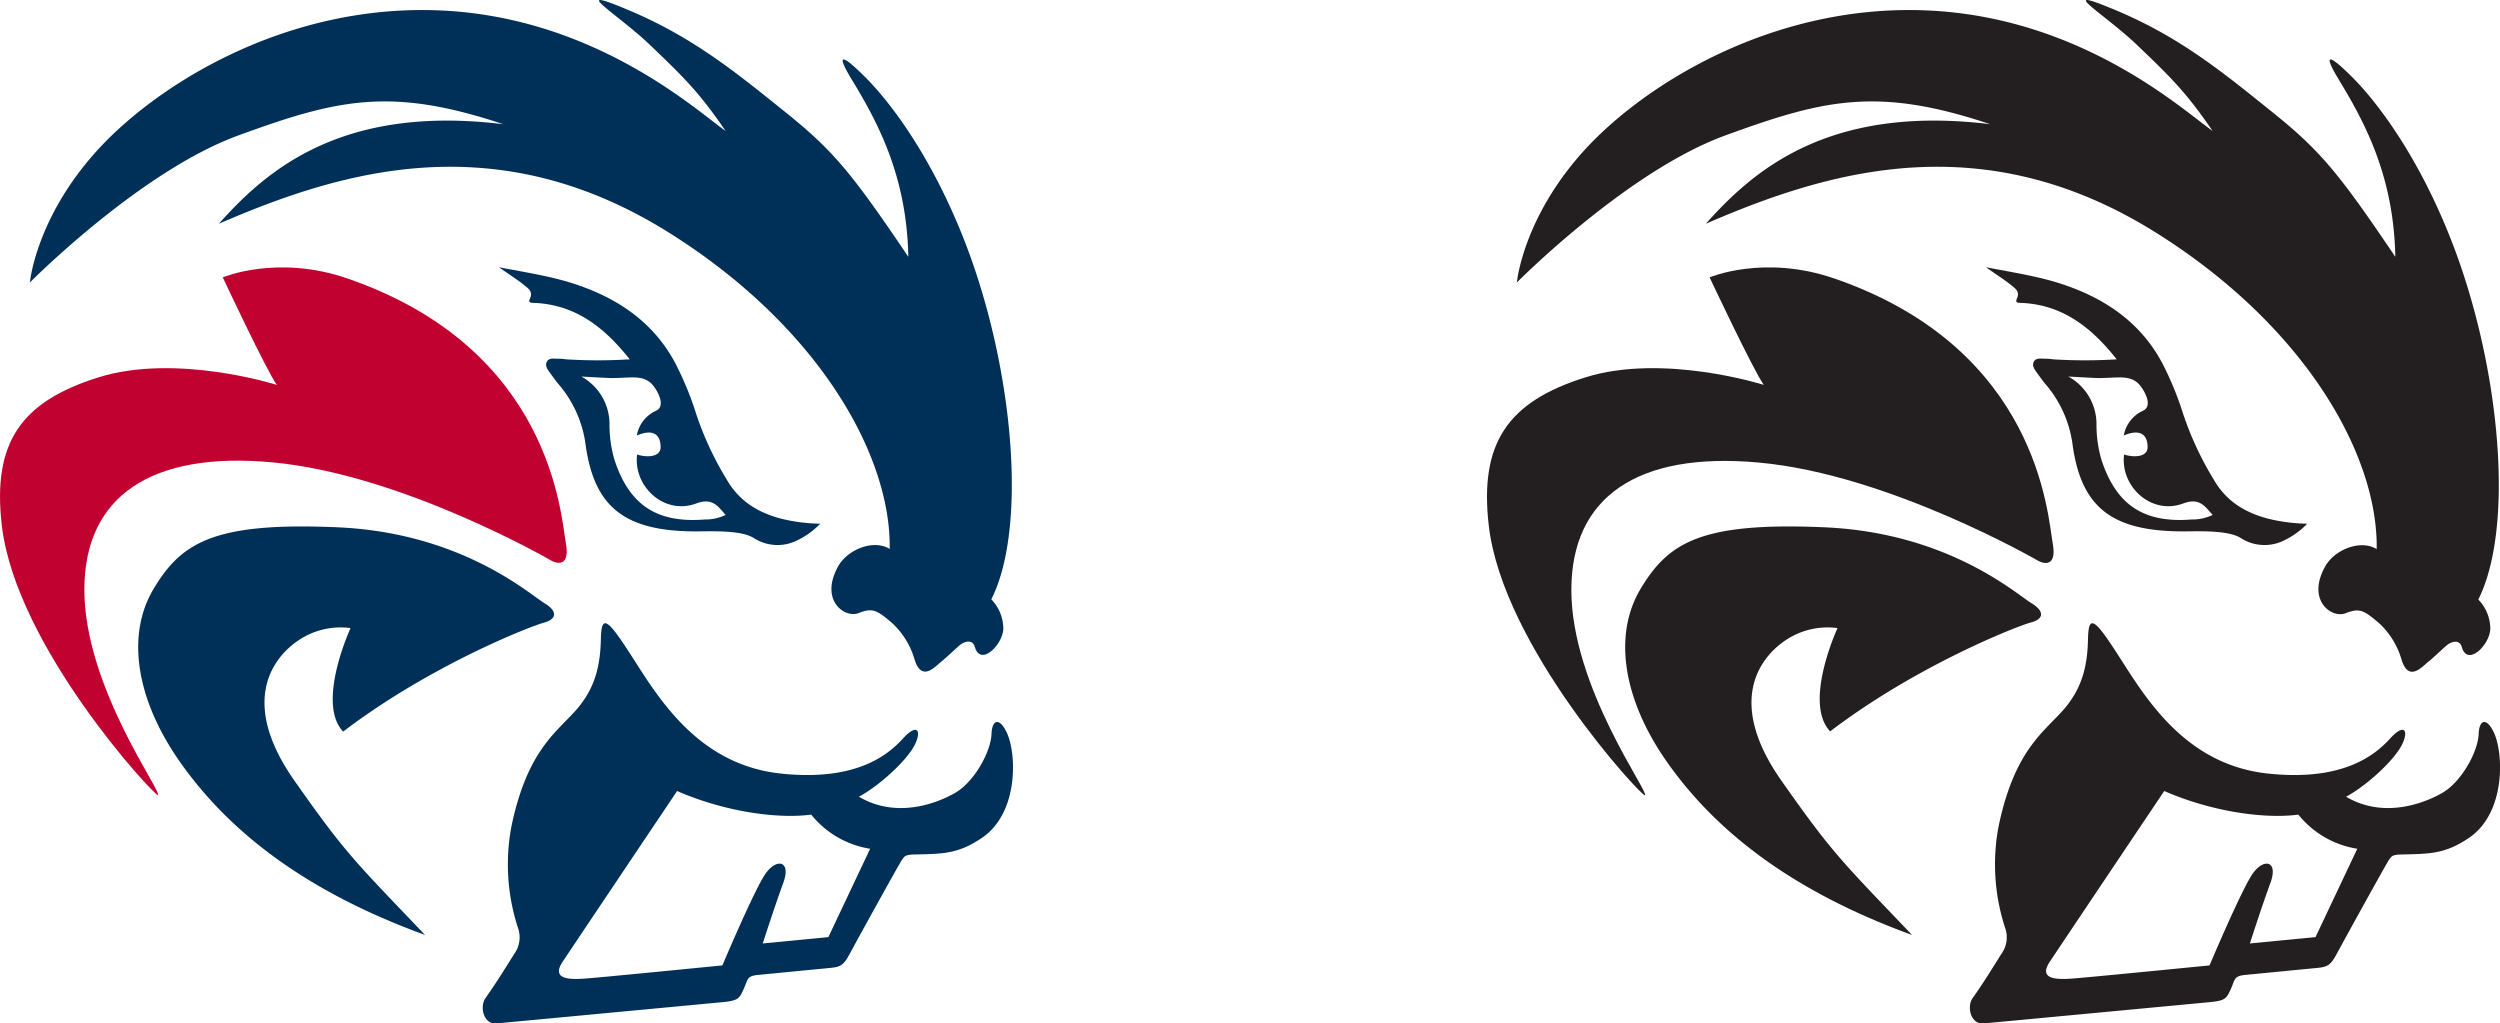 <svg xmlns="http://www.w3.org/2000/svg" viewBox="0 0 487.16 199.44"><defs><style>.a{fill:#003057;}.b{fill:#c10230;}.c{fill:#231f20;}</style></defs><path class="a" d="M106.11,117.55c-3-1.82-16.25-13.75-40.37-14.8s-30.42,3-35.81,12-3.41,21.54,5.12,33.69c9.49,13.52,24.33,25.21,47.78,33.75-13.83-14.49-15.48-15.88-25.41-30-10.7-15.19-4.49-23.8.58-27.3a14.67,14.67,0,0,1,10.31-2.5S61.57,137,66.87,142.56C83.6,129.81,103,122.16,106,121.33,108.59,120.62,108.61,119.05,106.11,117.55Z"/><path class="a" d="M196.21,142.82c-1.47-3.16-2.9-2.55-3,.19-.12,3.48-3.36,9.37-7.11,11.51s-11.52,5-18.73.73c3.79-2,9.51-7.11,11-10.34,1.24-2.71.23-3.92-2.41-1-3,3.29-9.27,8.4-23.87,6.82s-22.33-12.41-27.8-21-7.09-10.73-7.2-5.3c-.1,5.26-1.09,9.78-5,14.12s-9.35,7.93-12.4,22.33a39.82,39.82,0,0,0,1.27,20,5.49,5.49,0,0,1-.75,5c-1.89,3-3.41,5.51-5.63,8.65-1.13,1.62-.38,5.15,2.18,4.9l44.08-4.15c2.43-.24,3.08-.54,3.68-1.72a19.15,19.15,0,0,0,.92-2.14c.37-.9.64-1.29,2.36-1.45L162,188.59c2-.2,2.53-.76,3.66-2.87s9.63-17.54,10.13-18.21.57-.94,2.31-1c5.6-.13,8.52-.06,13.23-3.23C198.46,158.48,198.15,147,196.21,142.82Zm-34.79,39.79-12.79,1.24s2.4-7.45,4-11.8-1.29-4.88-3.45-1.81-8.41,17.88-8.41,17.88-24.91,2.48-27.25,2.6-6.21.2-3.89-3.3c1.51-2.29,22.31-33.28,22.31-33.28,9.18,4,19.44,5.48,26.14,4.6a18.36,18.36,0,0,0,11.48,6.65Z"/><path class="b" d="M110.27,105.86c-1-5.51-2.77-37.89-42.58-51.6-13.69-4.72-24.28-.21-24.28-.21S51.92,72.2,53.94,75c0,0-19.57-6.22-34.75-1.47S-1.51,86.31.35,102.38C3.08,126,30.1,155.12,30.75,154.92c1.09-.34-14.31-21-14.31-40,0-18.21,13-27,36.58-24.83,25.4,2.31,54.5,19.2,54.5,19.2S111.25,111.36,110.27,105.86Z"/><path class="a" d="M187.71,46.33C181.42,30.47,173.62,20,168.43,14.86s-5-3.6-2.62.36c5.19,8.51,10.89,19,11.19,34.83-11.14-16.54-14.74-20.79-24-28.23S135.19,7.33,122.67,2.05s-2.34.63,4.06,6.77,9.4,9,14.66,16.69c-5.2-3.56-25-22-55.26-23.46S30.41,16.52,18.68,29.6,5.82,55.05,5.82,55.05,27.25,33.4,46.42,26.4s29.63-9.57,51.63-2.2c-31.77-3.89-46.36,9.27-55.4,19.4,24.19-10.49,54.2-19.35,87.88,1.84,28.91,18.19,43.13,43.21,42.84,61.53-3.06-1.9-8.08,0-10,3.31-3.75,6.65,1.2,10.25,3.93,9.19s3.51-.63,6.49,1.89a15.48,15.48,0,0,1,4.43,7.17c1.38,4.46,4.06,1.31,5.06.52s2.77-2.49,3.68-3.28,2.54-1.29,3,.28c1.07,3.86,5.37-.28,5.55-3.49a8.22,8.22,0,0,0-2.34-5.76C200.42,102.4,197.33,70.58,187.71,46.33Z"/><path class="a" d="M135.67,103.55c-14,0-19.8-4.75-21.53-16.68A22.6,22.6,0,0,0,109,75.05c-.61-.71-1.16-1.47-1.7-2.23s-1.17-1.47-.74-2.33,1.52-.55,2.34-.59a10.87,10.87,0,0,1,1.39.12,99,99,0,0,0,12.42,0c-5-6.32-10.65-10.68-18.68-11-.77,0-1.1-.13-.76-.85.65-1.4-.4-2-1.21-2.68-1.37-1.09-2.85-2-4.82-3.41,5.83,1.12,11,1.88,15.94,3.67,8.39,3,15.08,8,19,16.19a62.28,62.28,0,0,1,3.46,8.66,62.17,62.17,0,0,0,6,12.89c2.4,4.15,6,6.35,10.48,7.56a34,34,0,0,0,7.71,1,15.4,15.4,0,0,1-4.39,3.2,8.55,8.55,0,0,1-8.58-.42C144.4,103.26,138.49,103.55,135.67,103.55Zm-7.86-23.5c2.26-1-.08-4.67-1.09-5.5-1.79-1.45-3.77-.91-7.43-.88-1.05,0-4.21-.21-6-.29a10.57,10.57,0,0,1,5.48,9.24,24,24,0,0,0,1,7.08c2.8,8.44,7.93,12.3,17.54,11.53a9.07,9.07,0,0,0,4.09-.89c-1.56-1.76-2.58-3.4-5.74-2.23-6.25,2.33-12.3-3.37-11.51-9.55,1.38.51,4.58.76,4.58-1.45s-1.24-3.69-4.64-2.25A6.55,6.55,0,0,1,127.81,80.05Z"/><path class="c" d="M395.87,117.55c-3-1.82-16.25-13.75-40.37-14.8s-30.42,3-35.81,12-3.41,21.54,5.12,33.69c9.49,13.52,24.33,25.21,47.78,33.75-13.83-14.49-15.48-15.88-25.41-30-10.7-15.19-4.49-23.8.58-27.3a14.67,14.67,0,0,1,10.31-2.5s-6.74,14.53-1.44,20.13c16.73-12.75,36.13-20.4,39.13-21.23C398.35,120.62,398.37,119.05,395.87,117.55Z"/><path class="c" d="M486,142.82c-1.47-3.16-2.9-2.55-3,.19-.12,3.48-3.36,9.37-7.11,11.51s-11.52,5-18.73.73c3.79-2,9.51-7.11,11-10.34,1.24-2.71.23-3.92-2.41-1-3,3.29-9.27,8.4-23.87,6.82s-22.33-12.41-27.8-21-7.09-10.73-7.2-5.3c-.1,5.26-1.09,9.78-5,14.12s-9.35,7.93-12.4,22.33a39.82,39.82,0,0,0,1.27,20,5.49,5.49,0,0,1-.75,5c-1.89,3-3.41,5.51-5.63,8.65-1.13,1.62-.38,5.15,2.18,4.9l44.08-4.15c2.43-.24,3.08-.54,3.68-1.72a19.15,19.15,0,0,0,.92-2.14c.37-.9.64-1.29,2.36-1.45l14.18-1.38c2-.2,2.53-.76,3.66-2.87s9.63-17.54,10.13-18.21.57-.94,2.31-1c5.6-.13,8.52-.06,13.23-3.23C488.22,158.48,487.91,147,486,142.82Zm-34.79,39.79-12.79,1.24s2.4-7.45,4-11.8-1.29-4.88-3.45-1.81-8.41,17.88-8.41,17.88-24.91,2.48-27.25,2.6-6.21.2-3.89-3.3c1.51-2.29,22.31-33.28,22.31-33.28,9.18,4,19.44,5.48,26.14,4.6a18.36,18.36,0,0,0,11.48,6.65Z"/><path class="c" d="M400,105.86c-1-5.51-2.77-37.89-42.58-51.6-13.69-4.72-24.28-.21-24.28-.21S341.68,72.2,343.7,75c0,0-19.57-6.22-34.75-1.47s-20.7,12.83-18.84,28.9c2.73,23.58,29.75,52.74,30.4,52.54,1.09-.34-14.31-21-14.31-40,0-18.21,13-27,36.58-24.83,25.4,2.31,54.5,19.2,54.5,19.2S401,111.36,400,105.86Z"/><path class="c" d="M477.47,46.33C471.18,30.47,463.38,20,458.19,14.86s-5-3.6-2.62.36c5.19,8.51,10.89,19,11.19,34.83-11.14-16.54-14.74-20.79-24-28.23S425,7.33,412.43,2.05s-2.34.63,4.06,6.77,9.4,9,14.66,16.69c-5.2-3.56-25-22-55.26-23.46S320.17,16.52,308.44,29.6s-12.86,25.45-12.86,25.45S317,33.4,336.18,26.4s29.63-9.57,51.63-2.2c-31.77-3.89-46.36,9.27-55.4,19.4,24.19-10.49,54.2-19.35,87.88,1.84C449.2,63.63,463.42,88.65,463.13,107c-3.06-1.9-8.08,0-10,3.31-3.75,6.65,1.2,10.25,3.93,9.19s3.51-.63,6.49,1.89a15.48,15.48,0,0,1,4.43,7.17c1.38,4.46,4.06,1.31,5.06.52s2.77-2.49,3.68-3.28,2.54-1.29,3,.28c1.07,3.86,5.37-.28,5.55-3.49a8.22,8.22,0,0,0-2.34-5.76C490.18,102.4,487.09,70.58,477.47,46.33Z"/><path class="c" d="M425.43,103.55c-14,0-19.8-4.75-21.53-16.68a22.6,22.6,0,0,0-5.14-11.82c-.61-.71-1.16-1.47-1.7-2.23s-1.17-1.47-.74-2.33,1.52-.55,2.34-.59a10.87,10.87,0,0,1,1.39.12,99,99,0,0,0,12.42,0c-5-6.32-10.65-10.68-18.68-11-.77,0-1.1-.13-.76-.85.65-1.4-.4-2-1.21-2.68-1.37-1.09-2.85-2-4.82-3.41,5.83,1.12,11,1.88,15.94,3.67,8.39,3,15.08,8,19,16.19a62.28,62.28,0,0,1,3.46,8.66,62.69,62.69,0,0,0,6,12.89c2.4,4.15,6,6.35,10.48,7.56a34,34,0,0,0,7.71,1,15.4,15.4,0,0,1-4.39,3.2,8.55,8.55,0,0,1-8.58-.42C434.16,103.26,428.25,103.55,425.43,103.55Zm-7.86-23.5c2.26-1-.08-4.67-1.09-5.5-1.79-1.45-3.77-.91-7.43-.88-1.05,0-4.21-.21-6-.29a10.57,10.57,0,0,1,5.48,9.24,24,24,0,0,0,1,7.08c2.8,8.44,7.93,12.3,17.54,11.53a9,9,0,0,0,4.09-.89c-1.56-1.76-2.58-3.4-5.74-2.23-6.25,2.33-12.3-3.37-11.51-9.55,1.38.51,4.58.76,4.58-1.45s-1.24-3.69-4.64-2.25A6.55,6.55,0,0,1,417.57,80.05Z"/></svg>
